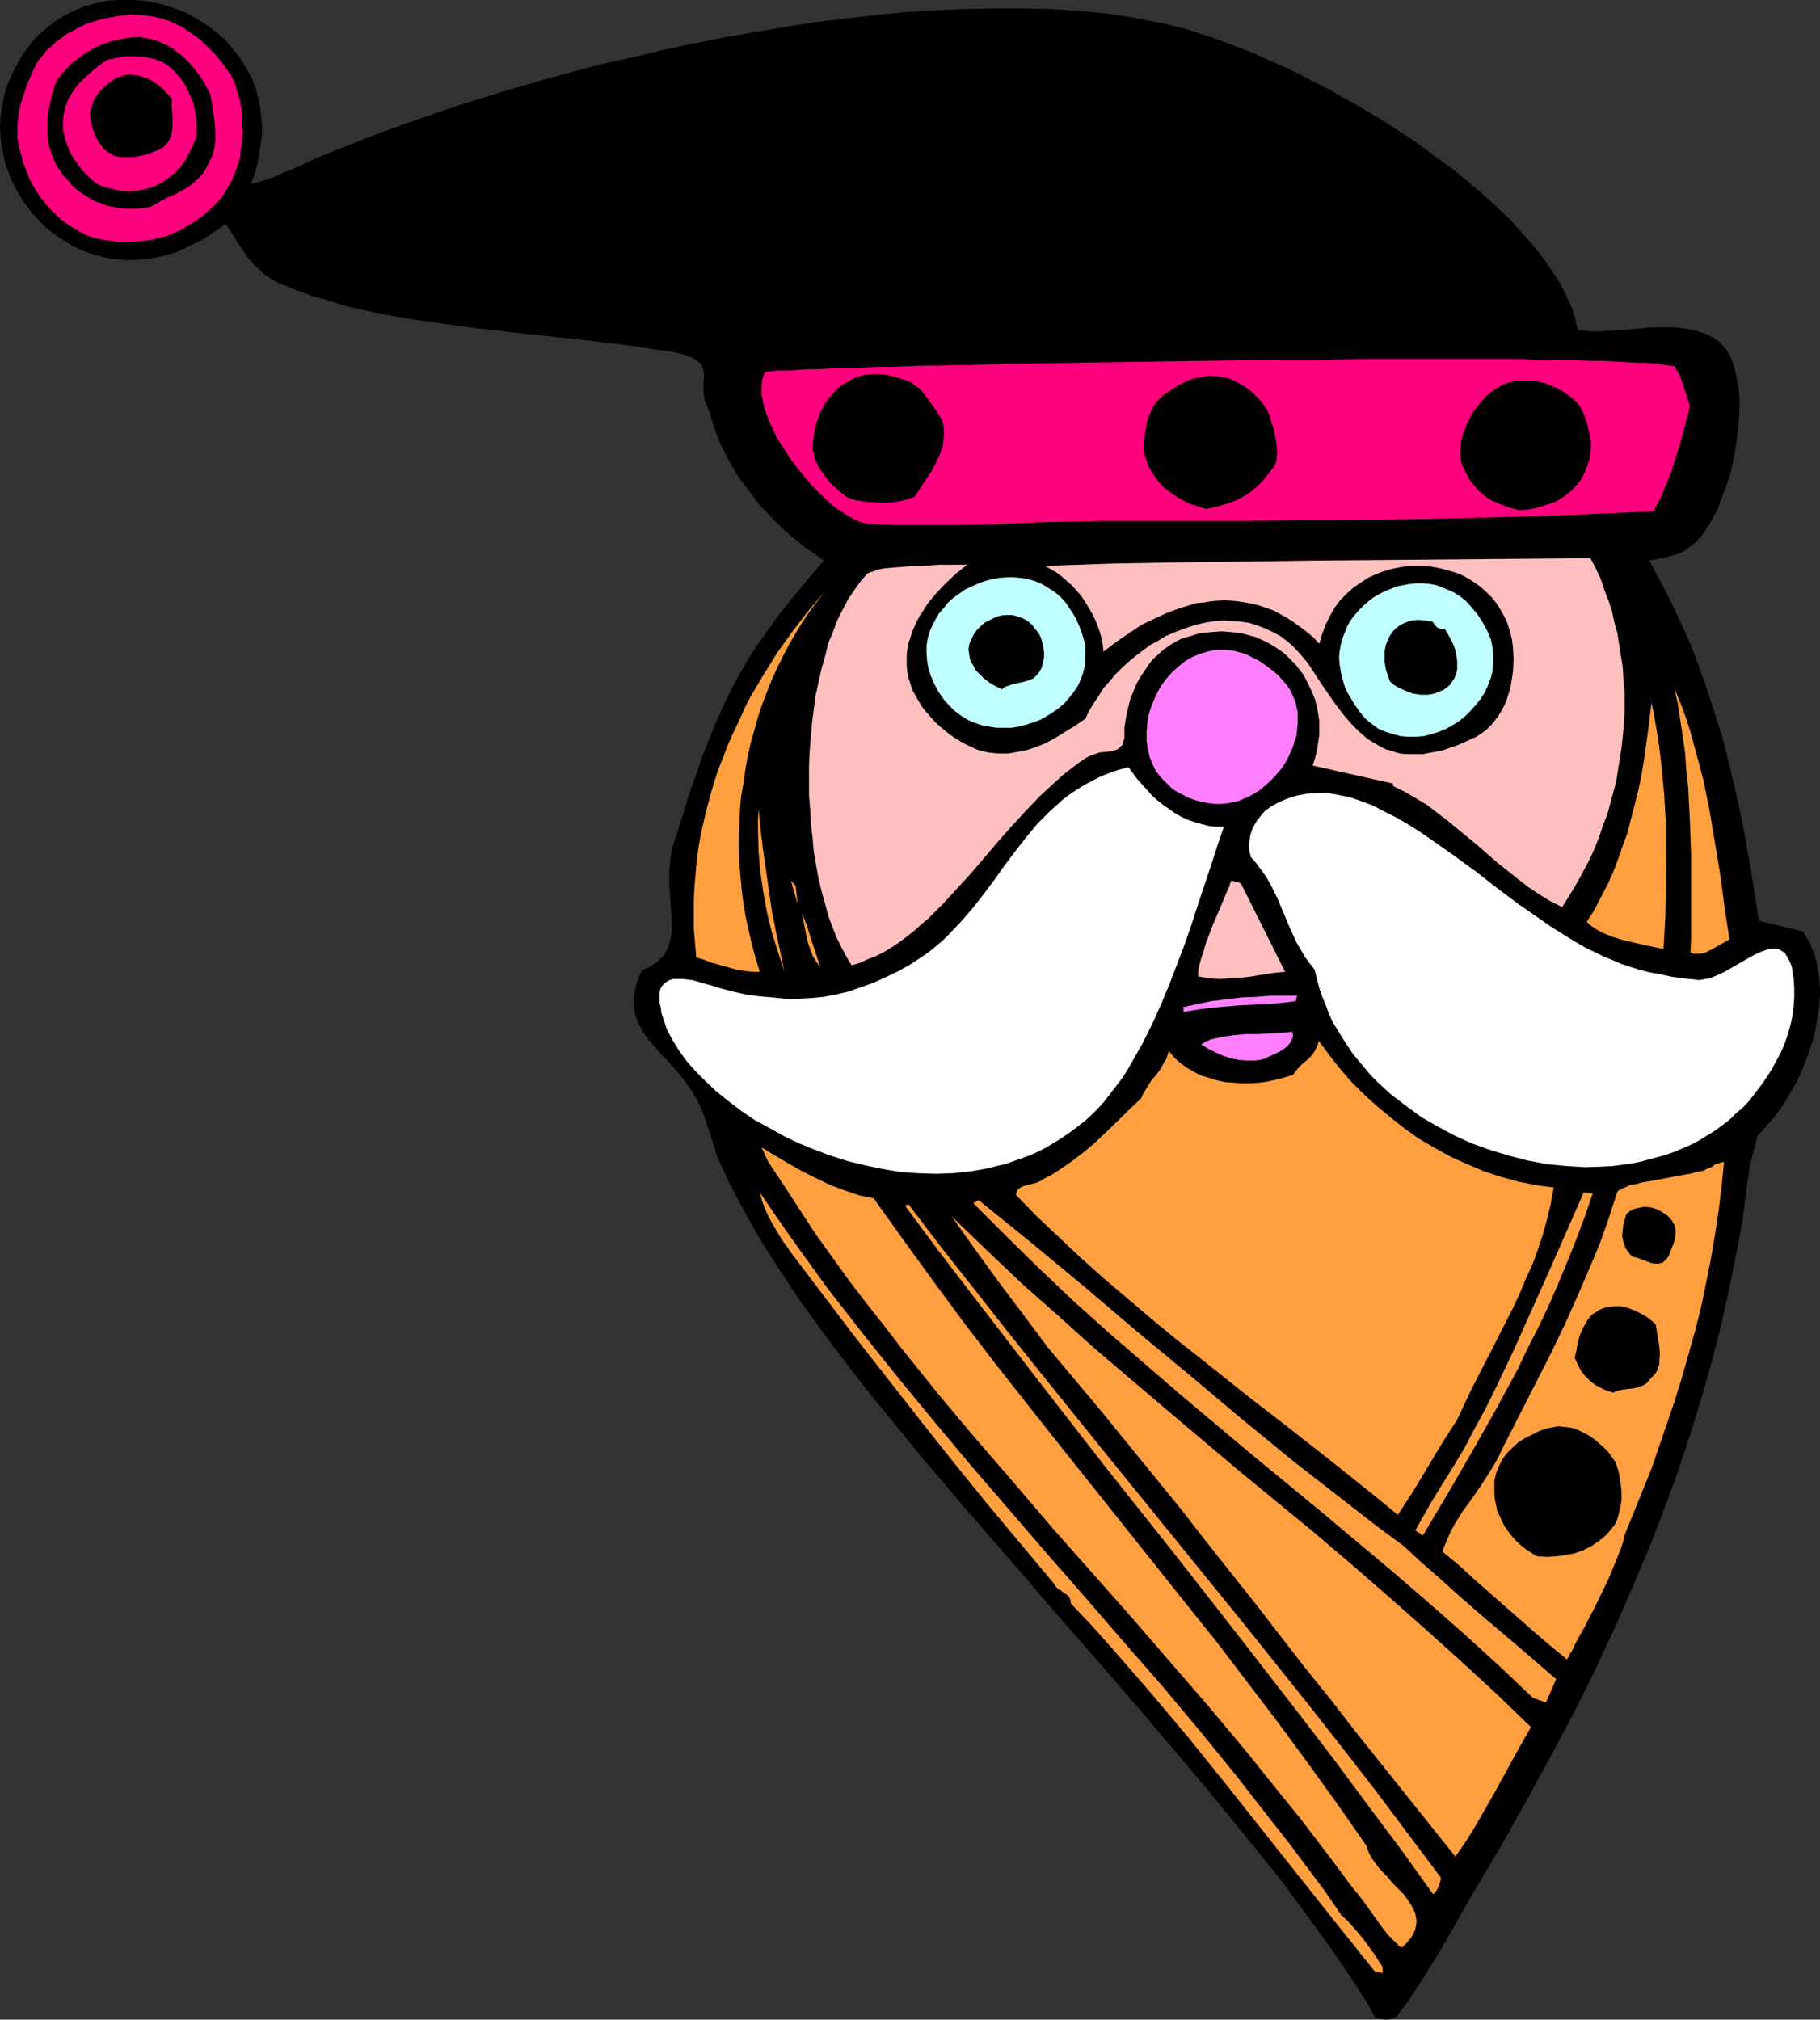 <?xml version="1.0" encoding="UTF-8" standalone="no"?>
<svg
   version="1.0"
   width="129.766mm"
   height="144.016mm"
   id="svg38"
   sodipodi:docname="Santa 37.wmf"
   xmlns:inkscape="http://www.inkscape.org/namespaces/inkscape"
   xmlns:sodipodi="http://sodipodi.sourceforge.net/DTD/sodipodi-0.dtd"
   xmlns="http://www.w3.org/2000/svg"
   xmlns:svg="http://www.w3.org/2000/svg">
  <rect width="100%" height="100%" fill="#333333" stroke="none"/>
  <sodipodi:namedview
     id="namedview38"
     pagecolor="#ffffff"
     bordercolor="#000000"
     borderopacity="0.25"
     inkscape:showpageshadow="2"
     inkscape:pageopacity="0.0"
     inkscape:pagecheckerboard="0"
     inkscape:deskcolor="#d1d1d1"
     inkscape:document-units="mm" />
  <defs
     id="defs1">
    <pattern
       id="WMFhbasepattern"
       patternUnits="userSpaceOnUse"
       width="6"
       height="6"
       x="0"
       y="0" />
  </defs>
  <path
     style="fill:#000000;fill-opacity:1;fill-rule:evenodd;stroke:none"
     d="m 67.549,49.601 2.424,-0.646 2.262,-0.646 2.101,-0.808 2.101,-0.969 2.101,-0.808 2.101,-0.969 4.202,-1.939 5.818,-2.423 6.141,-2.423 6.302,-2.423 6.787,-2.423 6.949,-2.423 7.11,-2.423 7.272,-2.262 7.434,-2.262 7.757,-2.262 7.757,-2.1 7.918,-2.1 8.08,-1.777 8.08,-1.939 8.242,-1.777 8.242,-1.616 8.242,-1.454 8.403,-1.454 8.242,-1.293 8.242,-0.969 8.08,-0.969 8.242,-0.808 7.918,-0.485 7.918,-0.323 7.918,-0.162 h 7.595 l 7.595,0.162 7.272,0.485 7.11,0.646 6.787,0.969 6.626,1.293 3.232,0.646 3.232,0.808 3.07,0.808 2.909,0.969 3.07,0.969 3.07,1.131 3.394,1.293 3.394,1.293 3.394,1.454 3.555,1.616 3.717,1.616 3.555,1.777 3.717,1.939 3.878,1.939 7.434,4.201 7.595,4.524 7.434,4.847 7.11,5.17 3.555,2.585 3.394,2.747 3.232,2.747 3.232,2.747 3.07,2.908 2.909,2.747 2.747,3.07 2.586,2.908 2.424,2.908 2.101,2.908 2.101,3.07 1.778,2.908 1.454,3.07 1.454,3.07 0.323,1.454 0.485,1.454 0.323,1.454 0.323,1.454 2.262,0.162 2.586,0.162 2.747,-0.162 3.07,-0.162 6.141,-0.485 3.07,-0.323 h 3.07 3.07 l 2.909,0.323 2.747,0.485 1.293,0.485 1.293,0.323 1.131,0.646 1.131,0.485 1.131,0.808 0.97,0.808 0.808,0.969 0.808,0.969 0.808,1.293 0.485,1.293 0.485,1.293 0.323,1.131 0.646,3.07 0.485,3.07 0.162,3.393 -0.162,3.554 -0.323,3.716 -0.485,3.554 -0.646,3.716 -0.808,3.716 -1.131,3.554 -1.293,3.393 -1.293,3.393 -1.616,2.908 -0.808,1.293 -0.808,1.293 -0.97,1.293 -0.97,1.131 -0.97,0.969 -1.131,0.808 -1.293,0.969 -1.131,0.646 -1.293,0.485 -1.131,0.323 -1.293,0.323 -1.454,0.323 -1.616,0.323 -1.778,0.323 3.07,5.655 2.909,5.655 2.747,5.816 2.586,5.816 2.262,5.978 2.101,5.978 1.939,5.978 1.939,6.139 1.616,6.139 1.454,6.139 1.454,6.301 1.293,6.301 1.131,6.301 1.131,6.301 1.939,12.602 11.958,2.908 0.808,1.454 0.97,1.454 0.646,1.777 0.646,1.616 0.485,1.777 0.323,1.777 0.323,1.777 0.162,1.777 0.162,1.939 v 1.939 l -0.323,3.878 -0.646,3.878 -0.808,3.878 -1.293,3.878 -1.454,3.716 -1.616,3.716 -1.939,3.393 -1.939,3.231 -2.262,3.07 -2.262,2.585 -1.131,1.293 -1.131,1.131 -2.101,8.24 -0.97,6.624 -0.808,6.624 -1.131,6.624 -1.293,6.463 -1.293,6.463 -1.454,6.463 -1.454,6.301 -1.616,6.301 -1.778,6.301 -1.778,6.139 -1.939,6.301 -4.04,12.279 -4.525,12.117 -2.262,5.978 -5.01,11.956 -5.171,11.794 -5.494,11.794 -5.818,11.633 -6.141,11.471 -6.302,11.633 -6.464,11.471 -6.787,11.471 -2.586,4.362 -2.424,4.362 -5.171,9.048 -2.747,4.362 -2.747,4.362 -2.747,4.201 -2.909,3.878 -0.646,0.646 -0.646,0.323 -0.808,0.162 -0.808,0.162 -1.616,-0.162 -0.808,-0.162 -0.646,-0.162 -2.909,-5.009 -3.232,-5.009 -3.555,-5.332 -3.878,-5.493 -4.04,-5.493 -4.202,-5.816 -4.363,-5.816 -4.686,-5.816 -4.848,-5.978 -5.01,-6.139 -5.01,-6.139 -5.333,-6.301 -5.333,-6.301 -5.333,-6.301 -10.989,-12.764 -11.15,-12.764 -5.494,-6.301 -5.494,-6.463 -10.827,-12.441 -5.494,-6.301 -5.171,-6.139 -5.171,-5.978 -4.848,-5.978 -4.848,-5.978 -4.686,-5.655 -4.525,-5.816 -4.202,-5.493 -4.04,-5.332 -3.717,-5.17 -3.394,-4.685 -6.464,-9.855 -3.232,-5.17 -2.909,-5.009 -2.909,-5.332 -2.747,-5.17 -2.424,-5.17 -0.97,-2.1 -0.646,-2.262 -1.454,-4.524 -1.454,-4.362 -0.808,-2.1 -0.97,-1.939 -1.454,-2.585 -1.616,-2.262 -1.616,-2.1 -1.778,-2.1 -1.778,-1.939 -1.778,-1.777 -1.616,-1.939 -1.616,-1.777 -1.293,-1.939 -1.131,-1.939 -0.808,-1.939 -0.323,-1.131 -0.323,-1.131 v -2.262 -1.293 l 0.323,-1.293 0.162,-1.293 0.485,-1.454 0.485,-1.454 0.808,-1.616 1.293,-0.485 1.131,-0.646 0.97,-0.646 0.97,-0.646 0.646,-0.808 0.808,-0.646 0.97,-1.777 0.323,-0.808 0.323,-0.969 0.323,-1.939 0.323,-1.939 -0.162,-2.262 -0.162,-2.423 -0.162,-2.262 -0.162,-2.585 -0.162,-2.423 v -2.747 l 0.162,-2.585 0.323,-2.585 0.646,-2.747 1.131,-3.393 0.97,-3.07 0.97,-3.07 0.808,-2.908 0.97,-2.747 0.97,-2.747 1.778,-5.17 1.939,-5.009 1.939,-4.685 1.939,-4.362 2.101,-4.362 2.262,-4.201 2.424,-4.201 2.586,-4.039 3.07,-4.201 3.07,-4.362 1.778,-2.1 1.778,-2.262 1.939,-2.262 1.939,-2.423 1.939,-2.262 2.262,-2.585 -2.747,-1.939 -2.586,-1.777 -2.586,-2.1 -2.424,-2.1 -2.424,-2.262 -2.262,-2.423 -2.262,-2.262 -1.939,-2.585 -1.939,-2.585 -1.939,-2.585 -1.616,-2.747 -1.616,-2.908 -1.454,-2.908 -1.131,-2.908 -1.131,-3.231 -0.97,-3.231 -0.646,-1.454 -0.485,-1.293 -0.162,-1.293 -0.162,-1.293 v -2.423 l 0.162,-0.969 v -0.969 l -0.162,-0.969 -0.323,-0.969 -0.323,-0.808 -0.808,-0.646 -0.808,-0.646 -0.646,-0.323 -0.808,-0.323 -0.646,-0.323 -0.97,-0.323 -0.97,-0.162 -1.131,-0.323 -6.302,-0.969 -6.626,-0.969 -6.626,-0.808 -6.787,-0.808 -13.898,-1.454 -14.221,-1.616 -6.949,-0.969 -6.949,-0.969 -6.949,-1.131 -6.787,-1.293 -6.464,-1.454 -6.302,-1.939 -3.07,-0.808 -2.909,-1.131 -3.07,-1.131 -2.747,-1.131 -1.293,-0.646 -1.293,-0.808 -1.131,-0.646 -1.131,-0.969 -1.939,-1.777 -1.778,-2.1 -1.616,-2.262 -2.909,-4.524 -1.616,-2.423 -1.616,1.293 -1.778,1.131 -1.616,1.131 -1.616,0.969 -3.555,1.777 -3.232,1.454 -3.394,0.969 -3.394,0.646 -3.232,0.323 -3.232,0.162 -3.07,-0.323 -3.07,-0.485 -2.909,-0.808 -2.909,-0.969 -2.586,-1.293 -2.586,-1.616 -2.424,-1.616 -2.424,-1.939 -2.101,-2.1 L 8.08,56.709 6.302,54.286 4.686,51.701 3.394,49.116 2.262,46.369 1.293,43.461 0.646,40.553 0.162,37.483 0,34.413 0.162,31.344 0.646,28.274 1.293,25.204 2.262,22.134 3.717,19.065 5.333,15.995 6.302,14.379 7.434,12.925 8.403,11.633 9.534,10.34 10.827,9.048 12.12,7.917 14.544,5.978 17.291,4.201 20.2,2.747 23.109,1.616 26.018,0.808 29.088,0.162 32.158,0 h 3.232 l 3.07,0.162 3.07,0.485 3.07,0.808 2.909,0.969 2.909,1.131 2.747,1.616 2.586,1.616 2.586,1.939 2.262,1.939 2.101,2.423 1.939,2.423 1.616,2.747 1.616,2.747 1.131,3.07 0.808,3.231 0.323,1.616 0.162,1.777 0.162,1.616 0.162,1.777 v 1.939 l -0.162,1.777 -0.323,1.939 -0.323,1.939 -0.323,1.939 -0.485,1.939 -0.646,2.1 z"
     id="path1" />
  <path
     style="fill:#ff007f;fill-opacity:1;fill-rule:evenodd;stroke:none"
     d="m 62.216,20.196 0.97,1.939 0.646,2.262 0.646,2.1 0.485,2.262 0.323,2.262 v 2.423 l 0.162,2.262 -0.162,2.262 -0.323,2.262 -0.323,2.262 -0.646,2.262 -0.808,2.1 -0.808,1.939 -1.131,1.939 -1.131,1.939 -1.454,1.777 -1.454,1.454 -1.616,1.454 -1.616,1.293 -1.778,1.293 -1.778,0.969 -1.778,1.131 -1.939,0.808 -1.939,0.808 -2.101,0.485 -1.939,0.485 -2.101,0.323 -2.262,0.162 -2.101,0.162 H 32.158 L 30.058,64.949 27.795,64.626 25.856,64.141 23.917,63.657 21.978,62.687 20.2,61.718 18.422,60.587 16.806,59.456 15.19,58.002 13.736,56.548 12.282,54.932 10.989,53.317 9.858,51.539 8.726,49.762 7.757,47.823 7.11,45.885 6.302,44.107 5.818,42.007 5.333,40.391 5.01,38.937 4.686,37.322 v -1.777 -1.616 l 0.162,-1.616 0.485,-3.393 0.97,-3.231 1.131,-3.231 1.293,-3.07 1.454,-2.908 1.293,-1.454 1.131,-1.454 1.293,-1.131 1.293,-1.293 1.454,-0.969 1.454,-1.131 1.616,-0.808 1.454,-0.808 1.616,-0.808 1.778,-0.646 3.394,-0.969 3.555,-0.646 3.555,-0.485 2.262,0.162 2.262,0.162 2.101,0.323 1.939,0.485 1.939,0.646 1.778,0.808 1.778,0.808 1.616,1.131 1.616,1.131 1.616,1.131 1.454,1.454 1.454,1.454 1.454,1.454 1.293,1.616 z"
     id="path2" />
  <path
     style="fill:#000000;fill-opacity:1;fill-rule:evenodd;stroke:none"
     d="m 56.722,25.527 0.808,5.17 0.323,2.423 0.162,2.585 v 2.262 l -0.323,2.262 -0.323,1.131 -0.323,0.969 -0.485,0.969 -0.485,0.969 -0.646,1.293 -0.646,0.969 -0.808,0.969 -0.808,0.808 -1.778,1.616 -2.101,1.293 -2.101,1.131 -2.262,0.969 -2.101,1.131 -2.262,1.293 -1.778,0.323 -1.616,0.162 H 35.39 33.774 l -1.616,-0.162 -1.778,-0.323 -1.616,-0.323 -1.454,-0.646 -1.616,-0.485 -1.454,-0.808 -1.293,-0.808 -1.454,-0.969 -1.293,-0.969 -1.131,-1.131 -0.97,-1.293 -1.131,-1.131 -0.97,-1.454 -0.97,-1.454 -0.646,-1.616 -0.646,-1.616 -0.485,-1.616 -0.323,-1.777 -0.162,-1.616 v -1.777 -1.777 l 0.162,-1.616 0.323,-1.777 0.323,-1.616 0.323,-1.616 0.485,-1.616 0.485,-1.454 0.646,-1.454 1.778,-2.1 1.778,-1.939 2.101,-1.616 2.262,-1.616 2.262,-1.293 2.747,-1.131 2.747,-0.808 3.07,-0.646 1.939,-0.162 h 1.939 l 1.778,0.323 1.778,0.485 1.778,0.646 1.454,0.646 1.616,0.969 1.454,1.131 1.454,1.131 1.293,1.293 1.131,1.293 1.131,1.454 1.131,1.454 0.97,1.616 z"
     id="path3" />
  <path
     style="fill:#ff007f;fill-opacity:1;fill-rule:evenodd;stroke:none"
     d="m 47.187,19.388 1.616,1.939 1.293,1.939 0.97,2.1 0.97,2.1 0.485,2.262 0.323,2.423 0.162,2.423 -0.162,2.585 -0.808,1.939 -0.97,1.939 -0.97,1.939 -1.293,1.777 -1.454,1.616 -1.778,1.454 -1.778,1.293 -1.939,0.969 -1.939,0.646 -1.939,0.485 -1.939,0.323 H 34.098 L 32.158,51.378 30.219,50.893 28.28,50.408 26.502,49.762 25.371,48.954 24.402,48.146 22.462,46.208 20.685,43.946 19.23,41.684 18.584,40.391 18.099,39.099 17.614,37.645 17.291,36.352 16.968,35.06 V 33.767 32.475 l 0.162,-1.454 0.485,-2.262 0.808,-2.1 1.293,-2.1 1.293,-1.777 1.778,-1.777 1.778,-1.616 1.939,-1.616 2.262,-1.616 2.424,-0.485 2.424,-0.485 h 2.586 l 2.586,0.162 2.424,0.485 1.131,0.323 1.131,0.485 0.97,0.485 0.97,0.646 0.97,0.808 z"
     id="path4" />
  <path
     style="fill:#000000;fill-opacity:1;fill-rule:evenodd;stroke:none"
     d="m 46.379,26.658 -0.162,1.454 0.162,1.616 0.162,3.554 -0.162,1.777 -0.323,1.777 -0.323,0.646 -0.485,0.808 -0.485,0.646 -0.646,0.646 -1.454,0.808 -1.616,0.646 -1.616,0.646 -1.616,0.323 -1.778,0.323 h -1.778 -1.616 l -1.778,-0.323 -1.454,-0.808 -1.131,-0.808 -0.97,-1.131 -0.808,-1.131 -0.646,-1.131 -0.485,-1.293 -0.485,-1.293 -0.323,-1.293 -0.162,-1.131 -0.162,-0.969 v -0.969 l 0.323,-0.808 0.485,-1.616 0.646,-1.454 1.131,-1.454 1.131,-1.131 1.293,-1.131 1.293,-0.969 1.131,-0.646 1.131,-0.323 1.131,-0.323 1.131,-0.162 0.97,0.162 1.293,0.162 0.97,0.323 1.131,0.323 0.97,0.485 1.131,0.646 1.778,1.293 1.616,1.616 z"
     id="path5" />
  <path
     style="fill:#ff007f;fill-opacity:1;fill-rule:evenodd;stroke:none"
     d="m 451.187,98.716 0.646,1.131 0.808,1.293 0.97,2.747 1.778,5.493 -0.485,2.1 -0.485,1.777 -0.97,3.716 -0.97,3.554 -1.131,3.393 -0.97,3.393 -1.454,3.393 -1.454,3.554 -0.97,1.777 -0.97,1.777 -18.746,0.808 -18.584,0.646 -18.584,0.485 -18.746,0.323 -37.33,0.323 h -37.491 l -7.595,0.162 -7.595,0.162 -7.918,0.323 -7.757,0.323 -7.757,0.162 h -7.757 -7.757 l -7.434,-0.323 -1.293,-0.162 -1.131,-0.323 -1.293,-0.485 -1.293,-0.646 -1.293,-0.808 -1.293,-0.808 -1.454,-0.969 -1.293,-0.969 -2.747,-2.585 -2.747,-2.747 -2.586,-3.07 -2.424,-3.07 -2.262,-3.393 -2.101,-3.393 -1.616,-3.393 -1.293,-3.231 -0.485,-1.616 -0.323,-1.616 -0.323,-1.454 v -1.454 -1.293 l 0.162,-1.293 0.323,-1.131 0.485,-1.131 h 0.323 0.808 l 0.97,-0.162 1.293,-0.162 h 1.616 1.939 l 2.101,-0.162 2.262,-0.162 h 2.586 l 2.909,-0.162 3.07,-0.162 h 3.232 l 3.394,-0.162 3.717,-0.162 h 3.717 l 4.04,-0.162 4.202,-0.162 h 4.202 l 4.525,-0.162 h 4.525 l 4.686,-0.162 4.848,-0.162 9.858,-0.162 10.342,-0.162 10.504,-0.162 10.666,-0.162 10.989,-0.162 21.654,-0.323 h 10.666 l 10.666,-0.162 h 10.342 23.917 4.525 4.363 l 4.202,0.162 h 4.04 l 3.717,0.162 h 3.717 l 3.394,0.162 h 3.394 l 3.07,0.162 2.747,0.162 2.747,0.162 h 2.262 l 2.262,0.162 1.778,0.162 1.778,0.323 1.293,0.162 z"
     id="path6" />
  <path
     style="fill:#000000;fill-opacity:1;fill-rule:evenodd;stroke:none"
     d="m 253.712,112.934 0.485,1.454 0.162,1.616 v 1.454 l -0.162,1.454 -0.162,1.293 -0.485,1.454 -0.485,1.293 -0.646,1.293 -1.293,2.585 -1.616,2.423 -1.616,2.423 -1.454,2.262 -1.939,0.646 -2.101,0.485 -2.101,0.323 -2.262,0.162 -2.262,-0.162 -2.424,-0.162 -2.262,-0.323 -2.424,-0.646 -1.616,-1.131 -1.778,-1.616 -1.616,-1.454 -1.454,-1.939 -1.293,-1.777 -1.131,-2.1 -0.323,-0.969 -0.162,-0.969 -0.323,-1.131 v -0.969 l 0.162,-1.454 0.162,-1.616 0.323,-1.454 0.323,-1.454 0.485,-1.293 0.485,-1.454 0.646,-1.293 0.646,-1.293 0.808,-1.131 0.97,-1.131 0.97,-1.131 0.97,-0.969 1.293,-0.969 1.131,-0.646 1.454,-0.808 1.454,-0.646 1.939,-0.485 1.778,-0.162 h 1.778 l 1.778,0.162 1.616,0.323 1.778,0.485 3.394,1.131 1.293,0.969 1.293,0.969 1.131,1.293 0.97,1.293 1.939,2.747 0.97,1.454 z"
     id="path7" />
  <path
     style="fill:#000000;fill-opacity:1;fill-rule:evenodd;stroke:none"
     d="m 342.592,113.904 0.485,1.131 0.323,1.293 0.485,2.747 0.162,1.454 0.162,1.454 -0.162,1.293 -0.162,1.293 -0.808,1.454 -0.97,1.293 -0.97,1.131 -0.97,1.293 -0.97,0.969 -1.131,0.969 -0.97,0.808 -1.131,0.808 -2.586,1.454 -2.586,0.969 -2.747,0.808 -3.07,0.646 -3.07,-0.969 -1.454,-0.485 -1.293,-0.646 -1.454,-0.808 -1.293,-0.808 -1.131,-0.808 -1.293,-0.969 -1.131,-1.131 -0.97,-1.131 -0.808,-1.131 -0.808,-1.293 -0.808,-1.454 -0.485,-1.293 -0.485,-1.616 -0.323,-1.616 0.323,-3.878 0.323,-1.939 0.323,-1.777 0.646,-1.777 0.808,-1.777 1.131,-1.616 0.808,-0.808 0.808,-0.808 2.101,-1.454 2.262,-1.454 2.424,-1.131 1.293,-0.485 1.454,-0.323 1.293,-0.162 1.293,-0.323 h 1.293 l 1.454,0.162 1.293,0.162 1.454,0.323 1.293,0.485 1.454,0.808 1.454,0.808 1.454,0.969 1.454,1.293 1.293,1.293 1.131,1.454 0.97,1.454 0.808,1.777 z"
     id="path8" />
  <path
     style="fill:#000000;fill-opacity:1;fill-rule:evenodd;stroke:none"
     d="m 425.816,109.541 1.131,2.423 0.808,2.423 0.485,2.262 0.485,2.262 v 2.262 l -0.162,1.131 -0.162,1.131 -0.323,1.131 -0.485,1.293 -0.485,1.293 -0.646,1.293 -0.646,1.131 -0.808,0.969 -0.808,0.969 -0.808,0.808 -2.101,1.616 -2.101,1.293 -2.424,0.808 -2.586,0.808 -2.424,0.485 -2.424,0.162 -2.909,-0.808 -2.586,-0.969 -2.424,-1.131 -0.97,-0.646 -0.97,-0.808 -0.97,-0.808 -1.616,-1.939 -0.808,-0.969 -1.293,-2.423 -0.646,-1.454 -0.485,-1.454 -0.162,-1.454 v -1.293 l 0.162,-1.454 0.162,-1.293 0.323,-1.293 0.485,-1.293 0.485,-1.293 0.485,-1.131 1.293,-2.423 1.616,-2.1 1.778,-2.1 2.101,-1.777 1.454,-0.808 1.293,-0.808 1.454,-0.485 1.616,-0.323 1.616,-0.162 h 1.616 1.616 l 1.616,0.323 1.616,0.323 1.616,0.646 1.454,0.646 1.616,0.808 1.293,0.969 1.454,0.969 1.131,1.131 z"
     id="path9" />
  <path
     style="fill:#ffbfbf;fill-opacity:1;fill-rule:evenodd;stroke:none"
     d="m 260.661,152.195 -3.07,2.423 -2.909,2.747 -2.586,2.747 -2.262,2.747 -0.97,1.616 -0.97,1.454 -0.808,1.454 -0.646,1.454 -0.646,1.454 -0.485,1.616 -0.485,1.454 -0.323,1.616 -0.162,1.454 v 1.616 1.454 l 0.162,1.616 0.323,1.616 0.485,1.454 0.485,1.616 0.808,1.454 0.808,1.454 0.97,1.616 1.131,1.454 1.293,1.454 1.293,1.454 1.616,1.454 1.778,1.454 1.778,1.293 1.616,0.969 1.454,0.808 1.454,0.646 1.293,0.646 1.616,0.485 1.454,0.323 1.293,0.162 1.454,0.162 h 2.747 l 2.747,-0.485 2.424,-0.485 2.424,-0.808 2.424,-0.969 2.101,-1.131 1.939,-1.131 1.778,-1.131 1.616,-0.969 0.808,-0.485 0.646,-0.485 0.97,-0.646 0.97,-0.646 0.97,-2.1 1.293,-2.1 1.293,-1.939 1.293,-2.1 1.616,-1.777 1.616,-1.939 1.778,-1.777 1.778,-1.616 1.939,-1.616 1.939,-1.454 1.939,-1.454 2.101,-1.131 2.101,-1.293 2.262,-0.969 2.101,-0.808 2.262,-0.808 2.262,-0.646 2.262,-0.485 2.262,-0.323 2.262,-0.162 2.262,0.162 2.262,0.162 2.262,0.323 2.101,0.646 2.101,0.808 2.101,0.969 2.101,1.131 1.939,1.454 1.778,1.616 1.778,1.939 1.778,2.1 1.616,2.423 2.101,3.231 2.101,3.07 1.939,2.747 2.101,2.747 2.101,2.423 2.101,2.1 2.262,1.939 2.424,1.454 1.131,0.646 1.293,0.646 1.293,0.323 1.293,0.485 1.293,0.323 1.616,0.162 h 1.454 1.454 1.616 l 1.616,-0.323 1.778,-0.323 1.778,-0.323 1.778,-0.646 1.939,-0.646 1.939,-0.808 2.101,-0.969 1.454,-0.646 1.454,-0.969 1.293,-0.969 1.131,-1.131 0.97,-1.131 0.97,-1.293 0.808,-1.293 0.808,-1.454 0.646,-1.454 0.485,-1.616 0.485,-1.454 0.323,-1.616 0.485,-3.231 0.162,-3.393 -0.162,-2.908 -0.323,-2.585 -0.646,-2.423 -0.808,-2.423 -1.131,-2.1 -1.131,-1.939 -1.454,-1.939 -1.616,-1.616 -1.616,-1.454 -1.778,-1.293 -2.101,-1.293 -1.939,-0.969 -2.101,-0.646 -2.262,-0.646 -2.262,-0.485 -2.262,-0.323 h -2.262 -2.262 l -2.424,0.323 -2.262,0.485 -2.262,0.646 -2.101,0.808 -2.101,0.969 -1.939,1.293 -1.939,1.293 -1.778,1.616 -1.778,1.777 -1.454,1.939 -1.293,2.262 -1.131,2.262 -0.97,2.585 -0.808,2.747 -1.616,-1.777 -1.778,-1.454 -1.939,-1.454 -1.778,-1.293 -1.778,-1.131 -1.778,-0.969 -1.778,-0.969 -1.939,-0.646 -1.778,-0.646 -1.939,-0.485 -1.778,-0.323 -1.939,-0.323 -1.939,-0.162 -1.778,-0.162 -1.939,0.162 -1.778,0.162 -1.939,0.323 -1.939,0.162 -3.717,1.131 -3.717,1.293 -3.555,1.616 -3.717,1.777 -3.394,2.262 -3.555,2.423 -3.394,2.585 -0.162,-1.777 -0.323,-1.777 -0.485,-1.777 -0.646,-1.777 -0.646,-1.616 -0.808,-1.616 -0.97,-1.616 -0.97,-1.616 -0.97,-1.454 -1.131,-1.293 -1.293,-1.454 -1.293,-1.131 -1.454,-1.293 -1.454,-1.131 -1.454,-0.808 -1.616,-0.969 18.261,-0.646 18.422,-0.323 36.845,-0.485 36.683,-0.323 36.683,-0.323 1.454,2.747 1.293,2.747 0.97,2.908 1.131,2.908 0.97,2.908 0.646,3.07 0.808,2.908 0.485,3.07 0.485,3.07 0.485,3.07 0.162,3.07 0.323,3.07 v 3.07 3.07 l -0.162,3.07 -0.323,3.231 -0.323,3.07 -0.485,3.07 -0.485,3.07 -0.485,3.07 -1.616,5.978 -0.808,2.908 -1.131,2.908 -0.97,2.908 -1.131,2.908 -1.293,2.908 -1.454,2.747 -1.454,2.747 -1.454,2.585 -1.616,2.585 -1.616,2.585 -3.232,-1.616 -2.909,-1.777 -2.909,-1.939 -2.909,-2.262 -5.494,-4.362 -5.171,-4.524 -5.494,-4.524 -2.747,-2.262 -2.747,-2.1 -2.747,-2.1 -2.909,-1.777 -3.07,-1.777 -3.232,-1.616 v -0.646 l -21.654,-4.847 0.646,-2.1 0.485,-1.939 0.323,-2.1 0.323,-2.1 v -1.939 -1.939 l -0.323,-1.939 -0.323,-1.777 -0.485,-1.939 -0.646,-1.616 -0.808,-1.777 -0.808,-1.616 -0.808,-1.616 -1.131,-1.454 -1.131,-1.454 -1.293,-1.293 -1.293,-1.293 -1.454,-1.131 -1.454,-0.969 -1.616,-0.969 -1.616,-0.808 -1.778,-0.808 -1.778,-0.485 -1.778,-0.485 -1.939,-0.323 -1.939,-0.162 -1.939,-0.162 -2.101,0.162 -2.101,0.162 -2.101,0.323 -2.101,0.646 -2.262,0.646 -1.616,0.808 -1.616,0.969 -1.616,1.131 -1.454,1.293 -1.454,1.293 -1.293,1.616 -1.131,1.777 -1.131,1.616 -0.97,1.777 -0.808,1.939 -0.808,1.939 -0.485,1.939 -0.485,1.939 -0.323,1.939 -0.323,1.939 v 1.777 1.131 l -0.323,0.969 -0.162,0.808 -0.485,0.485 -0.485,0.485 -0.485,0.323 -1.454,0.485 -1.454,0.162 -1.778,0.162 -1.939,0.646 -0.808,0.323 -0.97,0.485 -2.101,1.454 -2.101,1.616 -2.101,1.616 -1.939,1.777 -4.04,3.716 -3.878,4.039 -3.878,4.201 -3.717,4.201 -7.434,8.725 -3.717,4.039 -3.717,4.039 -3.878,3.878 -1.939,1.616 -1.939,1.777 -2.101,1.616 -1.939,1.454 -1.939,1.293 -2.101,1.293 -2.262,1.131 -2.101,0.808 -2.101,0.969 -2.262,0.646 -1.454,-2.423 -1.293,-2.423 -1.293,-2.585 -1.131,-2.908 -1.131,-3.07 -0.808,-3.07 -0.97,-3.393 -0.808,-3.393 -0.646,-3.554 -0.646,-3.716 -0.323,-3.716 -0.485,-3.878 -0.162,-3.716 -0.323,-3.878 v -4.039 -3.878 l 0.162,-3.878 0.323,-3.878 0.323,-3.878 0.485,-3.716 0.485,-3.716 0.808,-3.716 0.808,-3.554 0.97,-3.393 0.808,-3.393 1.293,-3.07 1.131,-3.07 1.454,-2.908 1.454,-2.747 1.616,-2.423 1.616,-2.262 1.778,-2.1 0.323,-0.323 0.485,-0.162 0.97,-0.323 1.293,-0.485 1.616,-0.323 1.939,-0.162 1.939,-0.162 4.363,-0.323 4.363,-0.162 2.101,-0.162 h 2.101 z"
     id="path10" />
  <path
     style="fill:#ff9f3f;fill-opacity:1;fill-rule:evenodd;stroke:none"
     d="m 204.747,261.897 h -0.808 -0.97 l -1.939,-0.162 -2.262,-0.323 -2.262,-0.646 -4.686,-1.293 -2.101,-0.808 -2.101,-0.646 -0.323,-3.878 -0.323,-3.878 v -3.716 -3.716 l 0.162,-3.716 0.323,-3.716 0.323,-3.716 0.485,-3.554 0.646,-3.554 0.808,-3.554 0.808,-3.393 0.97,-3.554 0.97,-3.393 1.131,-3.393 1.293,-3.231 1.293,-3.393 1.454,-3.231 1.454,-3.07 1.454,-3.231 1.616,-3.231 3.555,-5.978 3.717,-5.978 4.04,-5.655 4.363,-5.655 4.525,-5.332 4.525,-5.17 -2.262,2.585 -2.262,2.585 -2.101,2.747 -2.101,2.747 -1.939,2.908 -1.778,2.908 -1.778,3.07 -1.616,3.07 -1.616,3.231 -1.454,3.231 -1.293,3.231 -1.293,3.393 -1.131,3.393 -0.97,3.554 -0.97,3.393 -0.808,3.554 -0.646,3.554 -0.485,3.554 -0.646,3.554 -0.323,3.716 -0.162,3.554 -0.162,3.716 v 3.716 l 0.162,3.716 0.323,3.716 0.323,3.554 0.485,3.716 0.646,3.716 0.808,3.554 0.808,3.554 0.97,3.554 z"
     id="path11" />
  <path
     style="fill:#bfffff;fill-opacity:1;fill-rule:evenodd;stroke:none"
     d="m 288.456,164.312 1.454,2.262 0.97,2.262 0.808,2.262 0.646,2.1 0.162,2.262 v 2.1 l -0.162,1.939 -0.485,1.939 -0.646,1.777 -0.808,1.777 -1.131,1.616 -1.131,1.454 -1.293,1.454 -1.454,1.293 -1.616,1.131 -1.778,1.131 -1.778,0.969 -1.778,0.646 -1.939,0.646 -1.939,0.485 -1.939,0.323 h -2.101 -1.939 l -2.101,-0.323 -1.778,-0.323 -1.939,-0.646 -1.939,-0.808 -1.778,-1.131 -1.778,-1.293 -1.454,-1.454 -1.454,-1.616 -1.454,-2.1 -1.131,-2.1 -0.97,-2.262 -0.646,-2.1 -0.323,-1.939 -0.162,-2.1 v -1.939 l 0.323,-1.939 0.485,-1.777 0.808,-1.777 0.808,-1.616 0.97,-1.616 1.293,-1.454 1.131,-1.454 1.454,-1.293 1.616,-1.131 1.616,-1.131 1.778,-0.808 1.778,-0.808 1.778,-0.646 1.939,-0.485 1.778,-0.323 1.939,-0.162 h 1.939 l 1.939,0.162 1.939,0.323 1.778,0.485 1.939,0.808 1.616,0.969 1.778,1.131 1.616,1.293 1.454,1.616 z"
     id="path12" />
  <path
     style="fill:#bfffff;fill-opacity:1;fill-rule:evenodd;stroke:none"
     d="m 396.404,163.504 1.778,2.1 1.454,2.262 1.131,2.1 0.97,2.262 0.485,2.262 0.162,2.1 v 2.1 l -0.162,2.1 -0.485,1.939 -0.808,2.1 -0.808,1.777 -1.131,1.777 -1.293,1.616 -1.454,1.616 -1.454,1.454 -1.616,1.293 -1.778,1.131 -1.778,0.969 -1.939,0.808 -2.101,0.646 -1.939,0.485 -2.101,0.162 h -2.101 l -1.939,-0.162 -1.939,-0.485 -2.101,-0.646 -1.939,-0.808 -1.778,-1.293 -1.778,-1.454 -1.616,-1.939 -1.454,-2.1 -0.646,-1.131 -0.808,-1.293 -0.97,-1.939 -0.646,-2.1 -0.485,-2.1 -0.323,-1.939 -0.162,-1.939 0.162,-1.777 0.323,-1.777 0.485,-1.777 0.646,-1.616 0.646,-1.616 0.808,-1.454 1.131,-1.454 1.131,-1.293 1.293,-1.293 1.293,-1.131 1.454,-1.131 1.454,-0.808 1.616,-0.808 1.616,-0.646 1.616,-0.646 1.778,-0.323 1.778,-0.323 1.616,-0.162 h 1.778 l 1.778,0.162 1.778,0.323 1.616,0.646 1.616,0.646 1.778,0.808 1.454,0.969 1.616,1.293 z"
     id="path13" />
  <path
     style="fill:#000000;fill-opacity:1;fill-rule:evenodd;stroke:none"
     d="m 270.033,185.8 -1.939,-0.969 -1.616,-0.969 -1.454,-1.131 -1.131,-1.131 -0.97,-0.969 -0.646,-1.293 -0.646,-0.969 -0.323,-1.131 -0.162,-1.131 -0.162,-1.131 0.162,-1.131 0.323,-0.969 0.485,-0.969 0.485,-0.969 0.646,-0.969 0.646,-0.646 0.808,-0.808 0.97,-0.808 0.97,-0.485 0.97,-0.485 0.97,-0.485 1.131,-0.323 1.131,-0.162 h 1.131 1.131 l 1.131,0.323 0.97,0.323 1.131,0.485 0.97,0.646 0.97,0.808 0.808,1.131 0.97,1.131 0.646,1.293 0.323,1.293 0.323,1.293 0.162,1.454 v 1.293 l -0.323,1.454 -0.323,1.293 -0.646,1.131 -0.485,0.646 -0.485,0.485 -0.485,0.485 -0.646,0.323 -1.293,0.485 -1.293,0.323 -1.454,0.323 -1.293,0.323 -1.454,0.485 -0.646,0.323 z"
     id="path14" />
  <path
     style="fill:#000000;fill-opacity:1;fill-rule:evenodd;stroke:none"
     d="m 389.294,169.482 0.808,1.293 0.808,1.454 0.646,1.293 0.485,1.293 0.323,1.131 0.162,1.131 0.162,1.131 v 1.131 0.969 l -0.162,0.808 -0.323,0.969 -0.323,0.808 -0.97,1.454 -0.646,0.646 -0.646,0.485 -0.646,0.485 -0.808,0.323 -1.616,0.646 -1.778,0.323 h -1.939 l -2.101,-0.323 -2.101,-0.808 -2.101,-0.969 -0.97,-0.646 -0.97,-0.808 -0.646,-1.777 -0.485,-1.616 -0.323,-1.777 v -1.616 -1.454 l 0.323,-1.616 0.485,-1.293 0.646,-1.293 0.808,-1.131 0.97,-0.969 1.131,-0.808 1.454,-0.646 1.454,-0.485 1.778,-0.162 1.939,0.162 1.939,0.323 0.485,0.808 0.808,0.808 0.323,0.162 0.485,0.162 0.646,0.162 z"
     id="path15" />
  <path
     style="fill:#ff7fff;fill-opacity:1;fill-rule:evenodd;stroke:none"
     d="m 344.531,182.084 1.131,1.293 1.131,1.293 0.97,1.454 0.646,1.454 0.646,1.454 0.323,1.454 0.323,1.454 v 1.616 1.616 l -0.162,1.454 -0.162,1.616 -0.485,1.454 -0.485,1.616 -0.646,1.454 -0.646,1.454 -0.808,1.454 -0.97,1.454 -0.97,1.131 -1.131,1.293 -1.131,1.131 -1.293,1.131 -1.293,1.131 -1.293,0.808 -1.454,0.808 -1.454,0.646 -1.454,0.646 -1.616,0.323 -1.454,0.323 -1.616,0.162 h -1.778 l -1.454,-0.162 -1.778,-0.323 -1.454,-0.323 -1.454,-0.485 -1.293,-0.485 -1.131,-0.646 -1.293,-0.646 -1.131,-0.646 -0.808,-0.646 -0.97,-0.969 -1.616,-1.616 -1.454,-1.777 -0.97,-1.939 -0.808,-2.1 -0.485,-2.1 -0.323,-2.1 v -2.262 l 0.162,-2.262 0.323,-2.262 0.646,-2.1 0.808,-2.1 0.97,-2.1 1.131,-1.939 1.454,-1.939 1.454,-1.616 1.616,-1.454 1.778,-1.454 1.939,-1.131 1.939,-0.808 2.101,-0.646 2.101,-0.485 h 2.424 l 2.262,0.162 2.424,0.646 1.131,0.323 1.293,0.646 1.293,0.646 1.293,0.646 1.131,0.808 1.293,0.969 1.293,0.969 z"
     id="path16" />
  <path
     style="fill:#ff9f3f;fill-opacity:1;fill-rule:evenodd;stroke:none"
     d="m 466.054,253.173 -2.586,1.454 -2.586,1.454 -1.293,0.646 -1.131,0.323 h -1.454 -0.646 l -0.808,-0.323 0.162,-4.039 v -4.362 -8.886 -9.048 l -0.323,-9.209 -0.485,-9.209 -0.485,-4.524 -0.323,-4.524 -0.646,-4.524 -0.646,-4.362 -0.646,-4.362 -0.97,-4.201 1.616,3.878 1.454,3.878 1.293,4.039 1.131,4.201 1.131,4.201 1.131,4.201 1.778,8.725 1.454,8.725 1.454,8.725 1.131,8.725 z"
     id="path17" />
  <path
     style="fill:#ff9f3f;fill-opacity:1;fill-rule:evenodd;stroke:none"
     d="m 448.278,255.758 -5.494,-1.131 -5.494,-1.293 -2.586,-0.808 -2.424,-0.969 -1.293,-0.646 -1.131,-0.646 -1.131,-0.808 -1.131,-0.969 1.939,-3.07 1.778,-3.393 1.778,-3.393 1.616,-3.554 1.293,-3.393 1.293,-3.716 1.293,-3.554 0.97,-3.878 0.97,-3.716 0.97,-3.878 0.808,-3.716 0.646,-4.039 1.131,-7.917 0.97,-7.917 0.808,4.039 0.646,3.878 0.646,4.201 0.485,4.039 0.808,8.24 0.485,8.24 0.162,8.401 -0.162,8.401 -0.162,8.563 z"
     id="path18" />
  <path
     style="fill:#ffffff;fill-opacity:1;fill-rule:evenodd;stroke:none"
     d="m 329.825,222.799 -1.616,4.685 -1.616,5.009 -1.778,5.332 -1.778,5.332 -1.778,5.493 -1.939,5.655 -2.101,5.493 -2.101,5.493 -2.262,5.493 -2.424,5.332 -2.586,5.17 -2.747,4.847 -1.293,2.262 -1.454,2.262 -1.616,2.1 -1.616,2.1 -1.616,2.1 -1.616,1.777 -1.778,1.777 -1.778,1.616 -2.101,1.616 -1.939,1.454 -2.101,1.454 -2.101,1.293 -2.101,1.293 -2.262,1.131 -2.101,0.969 -2.262,0.808 -2.262,0.808 -2.262,0.808 -2.262,0.485 -2.424,0.646 -4.686,0.808 -4.686,0.485 -4.686,0.162 -4.848,-0.162 -4.686,-0.323 -4.686,-0.808 -4.686,-0.969 -4.686,-1.131 -4.525,-1.454 -4.363,-1.616 -4.363,-1.777 -4.04,-1.939 -4.04,-2.262 -3.878,-2.1 -3.555,-2.423 -3.394,-2.585 -3.232,-2.585 -2.909,-2.747 -2.747,-2.747 -2.424,-2.747 -2.101,-2.908 -1.778,-2.908 -1.454,-2.747 -0.97,-2.908 -0.485,-1.454 -0.162,-1.454 -0.323,-1.293 v -1.454 -0.646 -0.808 l 0.162,-0.646 0.162,-0.485 0.646,-0.969 0.808,-0.646 0.808,-0.485 1.131,-0.323 h 1.131 1.293 l 2.747,0.323 2.747,0.808 2.424,0.646 0.97,0.323 0.97,0.323 3.717,0.969 3.555,0.808 3.555,0.485 3.717,0.323 3.394,0.323 h 3.394 l 3.394,-0.162 3.394,-0.323 3.394,-0.646 3.394,-0.808 3.232,-1.131 3.232,-1.131 3.232,-1.454 3.394,-1.616 3.232,-1.777 3.232,-2.1 2.101,-1.454 1.778,-1.454 1.939,-1.616 1.616,-1.616 3.232,-3.393 3.232,-3.716 2.909,-3.716 2.909,-3.878 2.747,-3.878 2.909,-3.878 2.909,-3.716 3.07,-3.716 3.394,-3.393 1.616,-1.454 1.778,-1.616 1.939,-1.454 1.939,-1.293 2.101,-1.293 2.101,-1.131 2.262,-1.131 2.424,-0.969 2.424,-0.808 2.586,-0.646 2.262,3.07 2.747,3.07 1.293,1.454 1.454,1.293 1.616,1.293 1.616,1.131 1.616,1.131 1.778,0.969 1.778,0.808 1.939,0.646 1.778,0.485 1.939,0.485 1.939,0.162 z"
     id="path19" />
  <path
     style="fill:#ffffff;fill-opacity:1;fill-rule:evenodd;stroke:none"
     d="m 354.227,261.251 -1.293,-1.616 -1.293,-1.777 -1.131,-1.939 -1.131,-1.939 -1.778,-3.878 -3.394,-8.078 -1.939,-3.878 -1.131,-1.939 -1.293,-1.777 -1.293,-1.777 -1.454,-1.616 -0.323,-1.293 -0.162,-1.131 v -1.293 l 0.162,-1.131 0.162,-1.131 0.323,-0.969 0.323,-0.969 1.131,-1.939 1.293,-1.616 0.808,-0.969 1.778,-1.293 2.101,-1.131 2.262,-0.969 2.586,-0.808 2.586,-0.485 2.747,-0.162 h 2.909 l 2.909,0.485 3.07,0.646 2.909,0.969 3.394,1.293 3.07,1.616 3.232,1.616 3.07,1.777 3.07,1.939 3.07,2.1 5.979,4.201 5.979,4.362 5.818,4.524 5.818,4.362 5.818,4.039 2.747,1.939 2.586,1.616 2.586,1.616 2.424,1.454 2.262,1.293 2.424,1.131 2.262,1.131 2.424,0.969 2.262,0.969 2.424,0.808 2.586,0.808 2.586,0.646 2.747,0.485 2.909,0.646 3.232,0.485 3.394,0.323 0.97,0.162 0.97,-0.162 0.808,-0.162 1.131,-0.162 1.939,-0.808 2.101,-0.969 4.202,-2.423 1.939,-1.131 2.101,-1.131 1.778,-0.808 0.97,-0.323 0.808,-0.323 h 0.808 l 0.808,-0.162 0.808,0.162 0.646,0.162 0.646,0.485 0.646,0.323 0.485,0.808 0.485,0.808 0.485,0.969 0.485,1.293 0.162,1.293 0.323,1.777 0.162,2.585 v 2.585 l -0.162,2.423 -0.323,2.423 -0.485,2.423 -0.646,2.262 -0.808,2.423 -0.97,2.423 -1.293,2.423 -1.293,2.423 -1.454,2.262 -1.454,2.1 -1.616,2.1 -1.454,1.939 -1.778,1.939 -1.939,1.616 -1.778,1.777 -1.939,1.454 -1.939,1.454 -2.101,1.293 -2.101,1.293 -2.101,1.131 -2.262,0.969 -2.262,0.969 -2.262,0.808 -2.262,0.646 -2.424,0.646 -2.424,0.646 -2.424,0.485 -2.424,0.323 -2.424,0.323 -2.586,0.162 -5.01,0.162 -5.171,-0.323 -5.01,-0.485 -5.171,-0.969 -5.01,-1.293 -4.848,-1.454 -5.01,-1.777 -4.686,-2.1 -4.525,-2.423 -4.525,-2.585 -4.202,-3.07 -4.04,-3.07 -3.717,-3.393 -1.778,-1.777 -1.616,-1.939 -1.616,-1.939 -1.616,-1.939 -2.747,-4.201 -1.293,-2.1 -1.293,-2.1 -1.131,-2.423 -0.808,-2.262 -0.97,-2.262 -0.808,-2.423 -0.646,-2.423 z"
     id="path20" />
  <path
     style="fill:#ff9f3f;fill-opacity:1;fill-rule:evenodd;stroke:none"
     d="m 211.373,261.736 -1.778,-5.332 -1.616,-5.17 -1.293,-5.332 -0.97,-5.332 -0.808,-5.493 -0.485,-5.493 -0.162,-5.816 v -2.747 l 0.162,-3.07 0.485,5.17 0.646,5.332 0.808,5.655 0.808,5.655 0.808,5.655 1.131,5.655 1.131,5.332 z"
     id="path21" />
  <path
     style="fill:#ff9f3f;fill-opacity:1;fill-rule:evenodd;stroke:none"
     d="m 214.928,243.641 -1.778,-6.301 1.293,1.454 z"
     id="path22" />
  <path
     style="fill:#ffbfbf;fill-opacity:1;fill-rule:evenodd;stroke:none"
     d="m 346.308,261.897 -3.232,0.323 -3.07,0.485 -2.909,0.485 -2.909,0.323 -2.747,0.162 -2.747,0.162 -2.747,-0.162 -2.909,-0.485 -0.162,-0.162 v -0.485 -0.323 -0.646 l 0.162,-0.646 0.162,-0.808 0.485,-1.777 0.646,-1.939 0.646,-2.262 1.778,-4.685 0.97,-2.262 0.97,-2.262 0.808,-1.939 0.808,-1.939 0.323,-0.808 0.323,-0.646 0.323,-0.646 0.162,-0.646 0.162,-0.485 0.162,-0.323 0.162,-0.162 v 0 l 2.424,0.646 z"
     id="path23" />
  <path
     style="fill:#ff9f3f;fill-opacity:1;fill-rule:evenodd;stroke:none"
     d="m 221.069,260.605 -1.131,-1.454 -0.97,-1.616 -0.646,-1.777 -0.646,-1.777 -0.808,-4.039 -0.808,-3.878 1.454,3.554 1.131,3.716 z"
     id="path24" />
  <path
     style="fill:#ff7fff;fill-opacity:1;fill-rule:evenodd;stroke:none"
     d="m 349.217,269.814 -4.04,0.485 -3.717,0.323 -3.878,0.162 -3.555,0.162 -3.717,0.323 -3.717,0.323 -3.717,0.485 -3.878,0.646 -0.162,-1.293 3.717,-0.808 3.878,-0.808 4.04,-0.485 3.878,-0.485 4.04,-0.162 3.878,-0.323 h 3.717 3.555 z"
     id="path25" />
  <path
     style="fill:#ff7fff;fill-opacity:1;fill-rule:evenodd;stroke:none"
     d="m 348.248,278.054 0.162,0.808 v 0.646 l -0.323,0.646 -0.162,0.485 -0.808,1.131 -0.97,0.808 -1.293,0.808 -1.293,0.646 -1.454,0.646 -1.293,0.646 -1.293,0.323 -1.131,0.162 h -1.293 -1.131 l -2.262,-0.162 -2.101,-0.485 -2.101,-0.646 -2.101,-0.969 -1.939,-0.969 -1.778,-1.131 1.131,-0.646 1.454,-0.646 1.293,-0.323 1.454,-0.323 3.232,-0.485 3.394,-0.323 h 3.232 l 3.394,-0.162 3.07,-0.162 z"
     id="path26" />
  <path
     style="fill:#ff9f3f;fill-opacity:1;fill-rule:evenodd;stroke:none"
     d="m 418.705,320.061 -0.808,4.362 -0.97,4.039 -1.131,4.201 -1.293,3.878 -1.454,4.039 -1.778,3.878 -1.616,3.878 -1.778,3.878 -3.878,7.594 -1.939,3.878 -1.939,3.716 -3.878,7.594 -3.555,7.594 -4.04,6.301 -3.878,6.463 -3.878,6.463 -4.202,6.463 -6.302,-5.17 -6.464,-5.17 -6.464,-5.17 -13.413,-10.502 -6.949,-5.332 -13.574,-10.825 -6.787,-5.332 -6.626,-5.493 -6.464,-5.493 -6.464,-5.493 -6.141,-5.493 -5.979,-5.655 -5.818,-5.493 -5.494,-5.655 0.162,-0.485 0.162,-0.485 0.162,-0.485 0.485,-0.323 0.808,-0.485 1.131,-0.323 1.293,-0.323 1.293,-0.323 1.131,-0.485 0.97,-0.646 1.939,-0.969 1.778,-1.131 3.555,-2.423 3.394,-2.585 3.07,-2.585 3.07,-2.908 6.141,-5.978 3.232,-3.07 0.485,-1.131 0.485,-0.808 0.97,-1.616 0.97,-1.454 1.131,-1.293 0.97,-1.293 0.808,-1.454 0.97,-1.616 0.323,-0.969 0.323,-1.131 1.454,1.777 1.616,1.454 1.778,1.293 1.939,1.131 1.939,0.969 2.101,0.646 2.101,0.646 2.262,0.485 2.262,0.162 2.262,0.162 h 2.262 l 2.424,-0.162 2.262,-0.323 2.262,-0.485 2.424,-0.646 2.101,-0.646 0.97,-1.293 0.97,-1.131 1.131,-0.969 0.97,-0.808 0.97,-0.969 0.808,-1.131 0.646,-1.293 0.323,-0.808 0.162,-0.808 2.747,3.716 2.909,3.716 3.07,3.554 3.394,3.393 3.555,3.231 3.717,3.07 3.878,3.07 3.878,2.747 4.202,2.423 4.363,2.423 4.363,1.939 4.525,1.939 4.525,1.454 4.686,1.293 4.848,0.969 z"
     id="path27" />
  <path
     style="fill:#ff9f3f;fill-opacity:1;fill-rule:evenodd;stroke:none"
     d="m 235.451,322.969 8.08,11.31 8.08,11.148 8.242,11.148 8.403,10.986 16.968,21.488 17.13,21.488 16.968,21.327 8.565,10.663 8.242,10.825 8.242,10.825 8.08,10.986 7.918,10.986 7.757,11.148 0.323,0.808 0.323,0.969 0.808,1.616 1.293,1.777 1.293,1.616 1.616,1.616 1.454,1.777 3.07,3.07 1.293,1.777 0.97,1.616 0.808,1.616 0.162,0.969 0.162,0.808 v 0.969 l -0.162,0.808 -0.162,0.969 -0.485,0.969 -0.485,0.969 -0.808,0.969 -0.808,0.969 -1.131,0.969 -0.808,-0.646 -0.97,-0.969 -1.778,-1.777 -1.778,-2.262 -3.232,-4.524 -1.616,-2.262 -1.616,-2.1 -1.616,-1.939 -4.525,-6.139 -4.686,-6.139 -4.686,-6.139 -4.848,-5.978 -9.858,-12.279 -10.019,-11.956 -10.342,-11.956 -10.342,-11.956 -21.17,-23.912 -10.342,-12.117 -10.342,-11.956 -10.181,-12.117 -9.858,-12.279 -4.848,-6.301 -4.848,-6.139 -4.686,-6.139 -4.525,-6.301 -4.525,-6.301 -4.202,-6.463 -4.202,-6.463 -4.202,-6.301 -1.778,-3.878 3.717,2.262 3.555,2.1 3.717,2.1 3.878,1.939 3.717,1.777 3.878,1.454 3.878,1.293 z"
     id="path28" />
  <path
     style="fill:#ff9f3f;fill-opacity:1;fill-rule:evenodd;stroke:none"
     d="m 201.192,316.183 2.586,4.524 z"
     id="path29" />
  <path
     style="fill:#ff9f3f;fill-opacity:1;fill-rule:evenodd;stroke:none"
     d="m 437.774,413.769 -0.162,0.808 -0.162,0.808 -0.323,0.969 -0.323,0.969 -0.97,2.423 -0.97,2.423 -1.131,2.747 -1.293,2.747 -2.747,5.655 -1.454,2.747 -1.293,2.585 -1.293,2.262 -1.131,2.1 -0.485,0.969 -0.323,0.808 -0.485,0.646 -0.323,0.646 -0.162,0.485 -0.323,0.323 v 0.323 h -0.162 l -4.525,-3.716 -4.363,-3.716 -4.04,-3.554 -4.04,-3.554 -4.04,-3.554 -4.04,-3.554 -4.04,-3.716 -4.525,-3.716 0.808,-1.939 0.808,-1.939 0.808,-1.777 0.97,-1.777 2.101,-3.393 2.262,-3.07 1.131,-1.616 1.131,-1.616 2.101,-3.231 2.101,-3.393 0.97,-1.777 0.808,-1.777 8.726,-17.126 4.363,-8.563 4.202,-8.725 3.878,-8.725 3.717,-8.725 1.778,-4.362 1.616,-4.524 1.454,-4.362 1.454,-4.524 0.323,-0.323 0.485,-0.323 1.131,-0.485 1.454,-0.646 1.778,-0.323 1.778,-0.485 2.101,-0.323 4.202,-0.808 4.363,-0.808 1.939,-0.323 1.778,-0.485 1.778,-0.323 1.293,-0.646 1.293,-0.485 0.323,-0.323 0.323,-0.323 2.424,-0.646 -0.646,6.463 -0.808,6.624 -0.97,6.463 -1.131,6.624 -1.293,6.463 -1.293,6.301 -1.616,6.463 -1.778,6.301 -1.778,6.301 -1.939,6.301 -2.101,6.139 -2.101,6.139 -2.101,6.139 -2.424,5.978 -2.424,5.978 z"
     id="path30" />
  <path
     style="fill:#ff9f3f;fill-opacity:1;fill-rule:evenodd;stroke:none"
     d="m 361.499,516.201 1.454,1.293 1.454,1.616 1.454,1.616 1.454,1.777 2.747,3.716 2.424,3.716 0.162,1.777 -2.101,-0.323 -10.342,-12.925 -10.019,-12.602 -9.858,-12.441 -5.01,-6.301 -4.848,-6.139 -10.019,-12.441 -10.181,-12.117 -5.333,-6.139 -5.333,-6.139 -5.333,-5.978 -5.656,-5.978 -0.162,-0.969 -0.323,-0.808 -0.646,-0.646 -0.808,-0.485 -0.808,-0.646 -0.808,-0.485 -0.646,-0.646 -0.485,-0.808 -9.05,-10.825 -9.05,-10.825 -8.888,-10.986 -8.726,-10.986 -8.726,-11.148 -8.726,-11.148 -8.726,-11.471 -8.565,-11.31 -2.747,-3.878 -2.424,-4.039 -1.131,-2.1 -0.97,-2.1 -0.808,-2.1 -0.646,-2.423 4.525,6.624 4.525,6.463 4.525,6.301 4.686,6.463 9.696,12.441 9.696,12.117 9.858,11.956 10.019,11.956 20.2,23.427 10.181,11.633 10.181,11.794 10.181,11.633 10.019,11.956 9.858,12.117 9.696,12.441 4.848,6.139 9.534,12.764 z"
     id="path31" />
  <path
     style="fill:#ff9f3f;fill-opacity:1;fill-rule:evenodd;stroke:none"
     d="m 378.305,416.677 4.686,4.362 5.01,4.362 5.01,4.524 5.171,4.524 10.666,9.048 10.504,9.048 -2.747,6.301 -3.555,-1.293 -9.211,-8.725 -9.211,-8.401 -9.373,-8.24 -9.534,-8.24 -19.23,-16.157 -19.23,-15.833 -19.23,-16.157 -9.534,-8.24 -9.534,-8.24 -9.373,-8.401 -9.211,-8.725 -9.05,-8.886 -9.05,-9.048 1.454,-0.808 14.382,11.633 14.221,11.794 14.059,11.956 14.221,11.794 14.221,11.956 14.221,11.633 7.272,5.655 7.272,5.655 7.272,5.655 z"
     id="path32" />
  <path
     style="fill:#ff9f3f;fill-opacity:1;fill-rule:evenodd;stroke:none"
     d="m 388.163,505.861 0.162,0.485 -0.162,0.485 -0.162,0.646 -0.162,0.646 -0.646,1.293 -0.485,0.646 -0.485,0.485 -8.565,-11.956 -8.726,-11.633 -8.726,-11.794 -8.888,-11.633 -17.776,-22.942 -17.938,-22.942 -18.099,-22.781 -17.938,-23.104 -17.938,-23.265 -8.888,-11.633 -8.888,-11.956 0.97,-0.323 8.888,11.633 9.05,11.471 8.888,11.31 9.05,11.31 18.099,22.458 18.099,22.296 18.099,22.296 17.938,22.458 8.888,11.31 8.888,11.471 8.726,11.633 z"
     id="path33" />
  <path
     style="fill:#ff9f3f;fill-opacity:1;fill-rule:evenodd;stroke:none"
     d="m 429.209,321.677 -2.101,6.139 -2.262,5.978 -2.424,6.139 -2.424,5.816 -2.586,5.978 -2.747,5.816 -2.909,5.655 -2.747,5.816 -6.141,11.31 -6.302,11.148 -6.464,11.148 -6.626,11.148 -2.101,-1.293 4.686,-8.24 2.909,-4.685 2.909,-4.685 2.909,-4.847 2.586,-5.009 2.747,-5.009 2.586,-5.17 5.01,-10.502 4.848,-10.825 4.848,-10.825 4.686,-10.663 4.686,-10.663 z"
     id="path34" />
  <path
     style="fill:#ff9f3f;fill-opacity:1;fill-rule:evenodd;stroke:none"
     d="m 412.564,465.47 -2.586,4.524 -2.424,4.362 -4.848,8.886 -5.01,8.725 -2.586,4.201 -2.909,4.201 -13.574,-16.964 -13.413,-16.803 -6.626,-8.563 -6.787,-8.401 -13.251,-17.126 -13.574,-17.126 -6.787,-8.725 -6.949,-8.563 -7.11,-8.725 -7.11,-8.725 -7.434,-8.886 -7.434,-8.886 -3.232,-4.362 -3.394,-4.524 -6.464,-8.563 -6.302,-8.725 -6.302,-8.886 9.534,9.209 9.534,9.048 9.696,8.563 9.696,8.725 9.858,8.401 9.696,8.24 19.715,16.641 19.877,16.318 9.858,8.401 9.858,8.563 9.696,8.563 9.696,8.725 9.858,9.048 z"
     id="path35" />
  <path
     style="fill:#000000;fill-opacity:1;fill-rule:evenodd;stroke:none"
     d="m 450.54,328.947 0.646,1.131 0.323,1.293 v 1.293 l -0.162,1.131 -0.323,1.293 -0.485,1.131 -0.808,2.1 -0.485,0.808 -0.646,0.646 -0.485,0.485 -0.646,0.162 -0.646,0.162 h -0.646 l -1.131,-0.162 -1.293,-0.485 -2.586,-0.969 -1.293,-0.323 -0.646,-0.646 -0.485,-0.646 -0.485,-0.646 -0.323,-0.646 -0.485,-1.454 -0.323,-1.454 0.162,-1.454 0.162,-1.616 0.808,-2.908 0.808,-0.646 0.808,-0.485 0.808,-0.323 0.808,-0.162 1.616,-0.323 1.778,0.162 1.616,0.485 1.454,0.808 1.454,0.969 z"
     id="path36" />
  <path
     style="fill:#000000;fill-opacity:1;fill-rule:evenodd;stroke:none"
     d="m 446.177,356.898 0.323,1.939 0.323,1.939 0.323,2.1 0.162,1.939 -0.162,1.939 v 0.969 l -0.323,0.808 -0.323,0.969 -0.485,0.808 -0.646,0.646 -0.646,0.646 -0.485,0.646 -0.485,0.485 -0.485,0.323 -0.485,0.323 -1.293,0.485 -1.293,0.323 -1.616,0.162 -1.293,0.162 -1.454,0.323 -1.131,0.485 -1.616,-0.485 -1.778,-0.808 -1.454,-0.808 -1.454,-1.131 -1.293,-1.293 -1.131,-1.454 -0.808,-1.616 -0.808,-1.777 0.485,-2.1 0.323,-2.1 0.646,-2.1 0.97,-2.1 0.485,-0.808 0.485,-0.969 0.646,-0.808 0.808,-0.808 0.808,-0.485 0.97,-0.646 1.131,-0.485 1.131,-0.323 1.778,-0.162 h 1.939 l 1.778,0.485 1.778,0.646 1.616,0.808 1.454,0.808 1.454,1.131 z"
     id="path37" />
  <path
     style="fill:#000000;fill-opacity:1;fill-rule:evenodd;stroke:none"
     d="m 435.35,394.058 0.808,2.423 0.485,2.585 0.323,2.747 v 2.585 l -0.485,2.585 -0.323,1.293 -0.323,1.131 -0.485,1.131 -0.808,1.131 -0.808,0.969 -0.808,0.969 -1.939,1.616 -2.101,1.454 -2.262,1.131 -2.262,0.808 -2.424,0.485 -2.424,0.323 -2.586,0.162 -2.747,-0.162 -1.293,-0.808 -1.293,-0.808 -1.293,-0.969 -1.131,-0.969 -0.97,-0.969 -0.97,-1.131 -0.97,-1.293 -0.808,-1.131 -0.646,-1.293 -0.646,-1.454 -0.646,-1.293 -0.323,-1.616 -0.323,-1.454 -0.162,-1.616 v -1.777 -1.777 l 0.485,-2.1 0.808,-1.939 0.97,-1.939 1.293,-1.616 1.454,-1.454 1.616,-1.454 1.939,-1.131 1.939,-0.969 1.616,-0.808 1.778,-0.646 1.616,-0.323 1.616,-0.323 1.454,0.162 1.616,0.162 1.454,0.323 1.454,0.646 1.293,0.646 1.454,0.808 1.293,0.969 1.131,0.969 1.293,1.131 1.131,1.131 z"
     id="path38" />
</svg>
